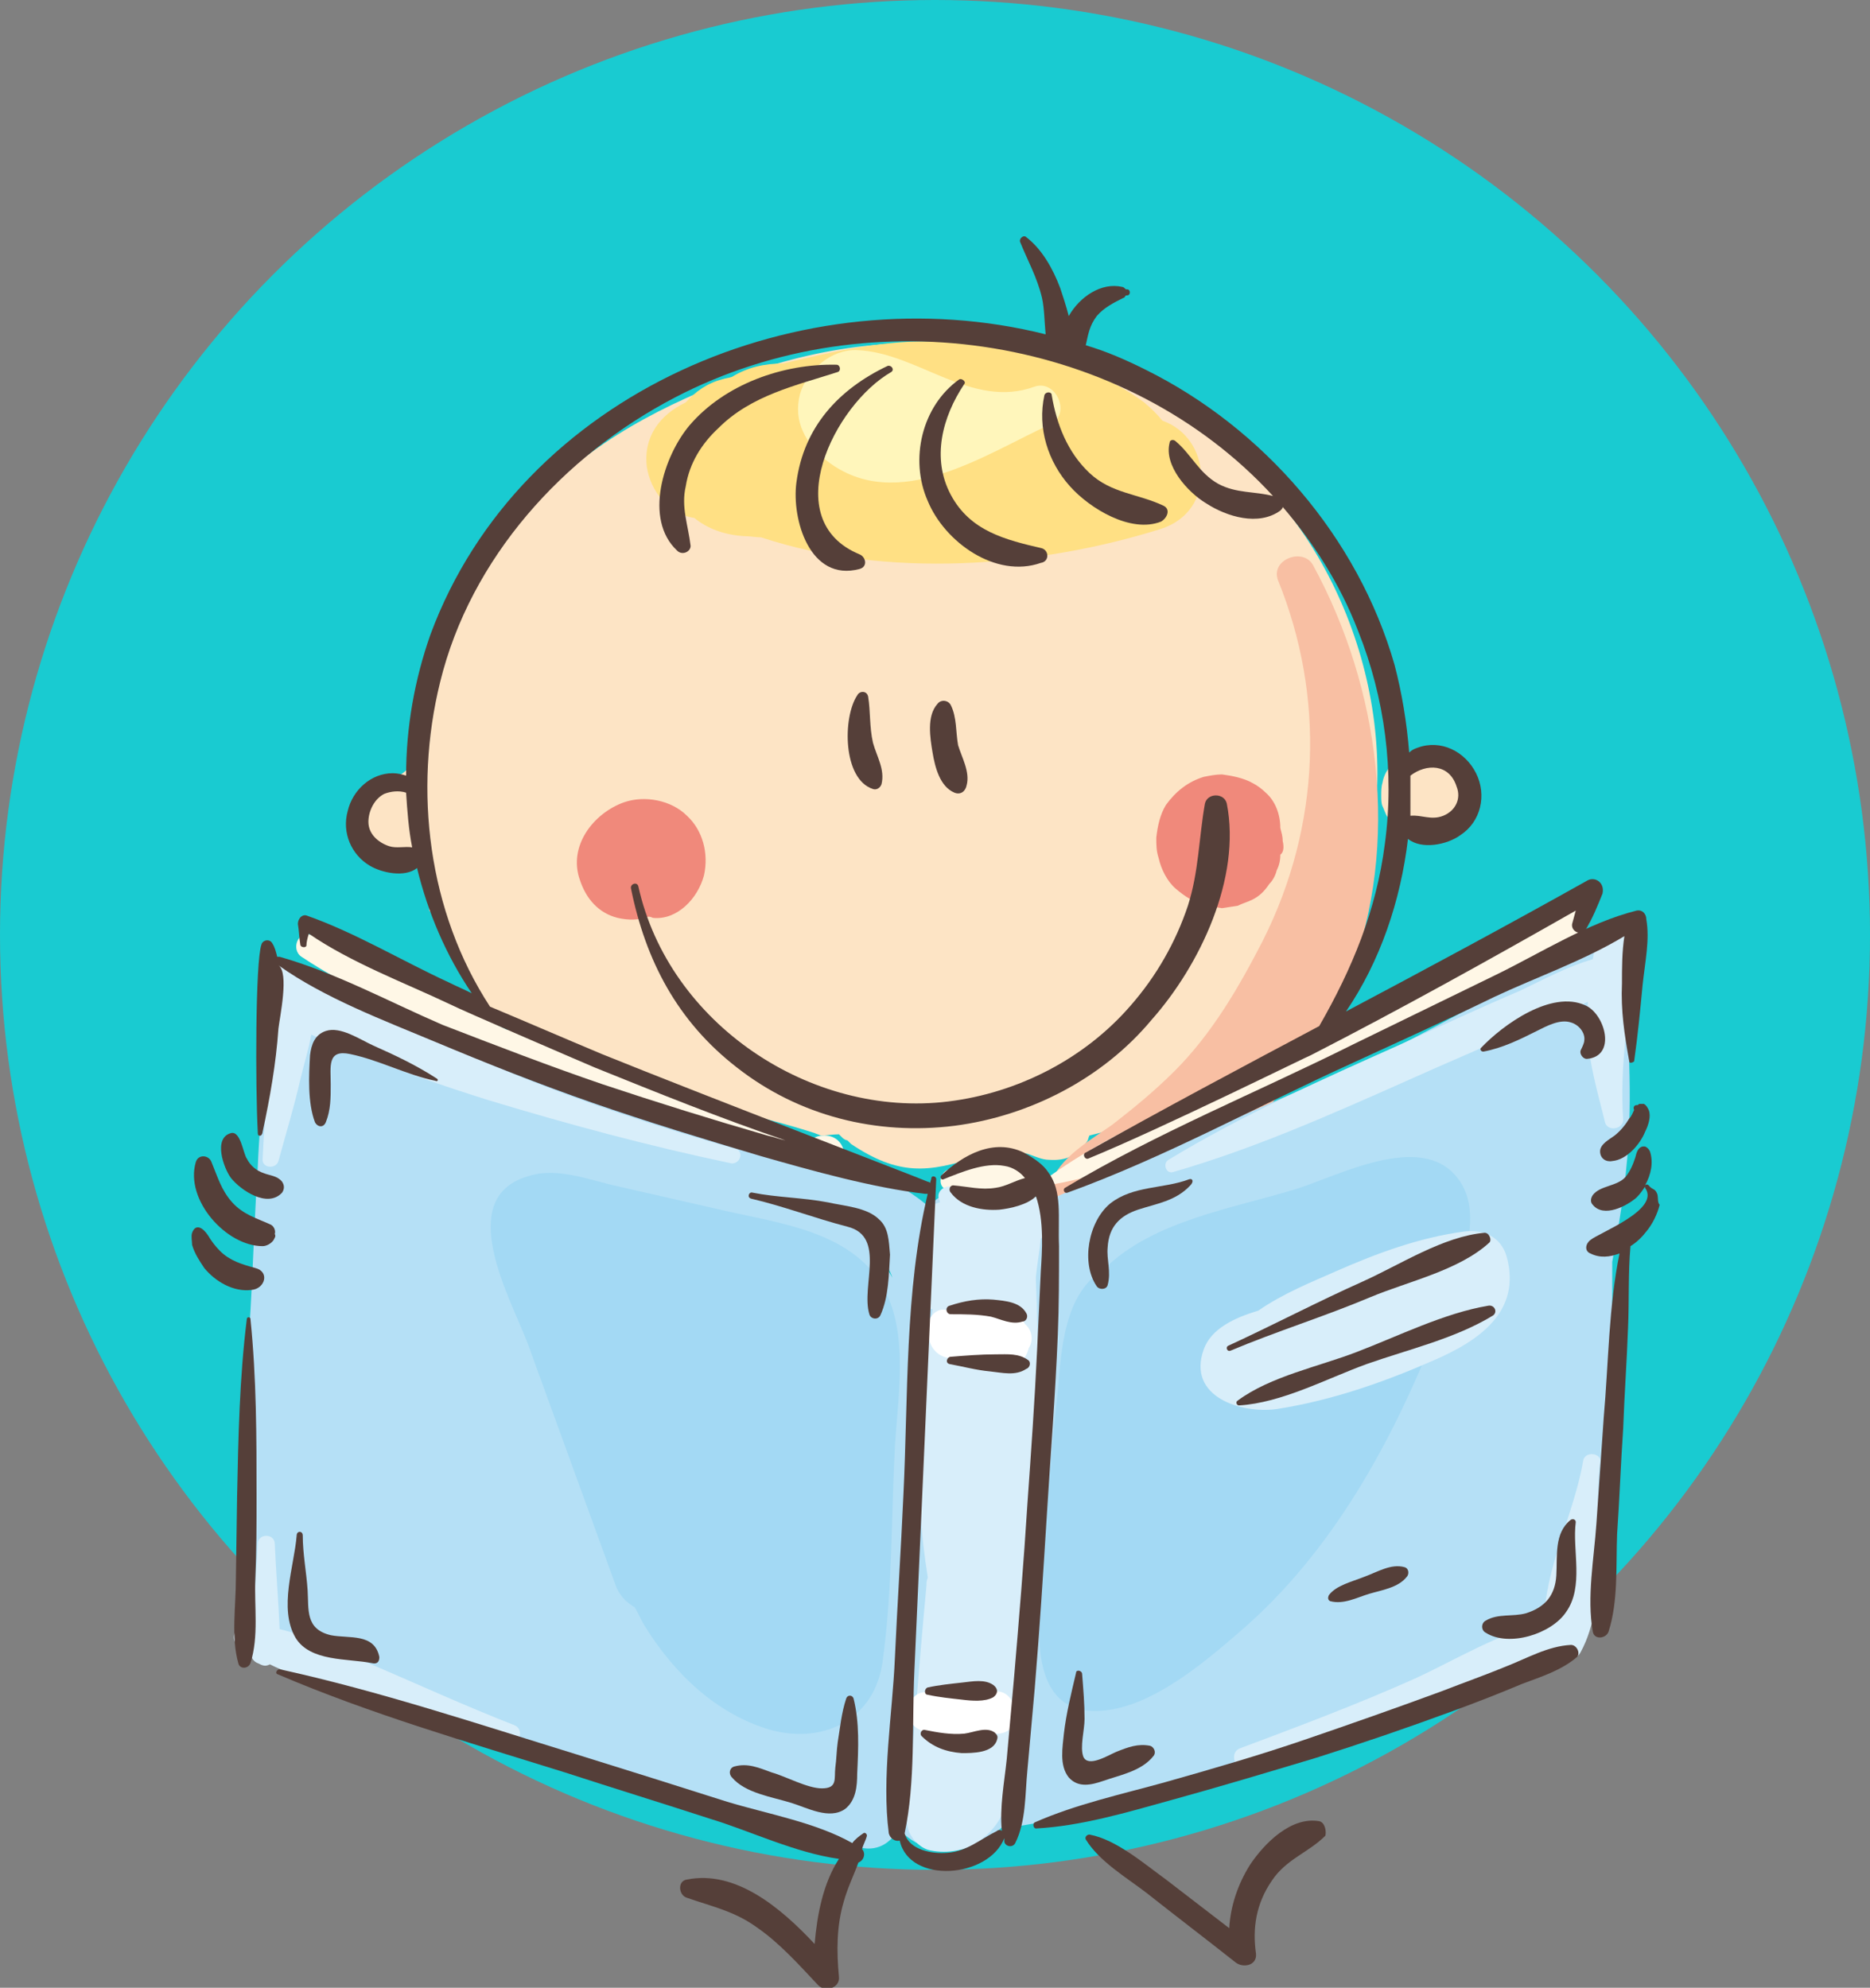 <?xml version="1.0" encoding="utf-8"?>
<!-- Generator: Adobe Illustrator 27.0.0, SVG Export Plug-In . SVG Version: 6.00 Build 0)  -->
<svg version="1.1" id="Calque_1" xmlns="http://www.w3.org/2000/svg" xmlns:xlink="http://www.w3.org/1999/xlink" x="0px" y="0px"
	 viewBox="0 0 153.8 163.5" style="enable-background:new 0 0 153.8 163.5;" xml:space="preserve">
<rect x="0" y="0" width="153.8" height="163.5" fill="#808080" stroke="none"/>
<style type="text/css">
	.st0{fill:#19CBD1;}
	.st1{fill:#FFFFFF;}
	.st2{fill:#147B90;}
	.st3{fill:#F49E40;}
	.st4{fill:#F0841A;}
	.st5{fill:#9CB2BD;}
	.st6{fill:#4894A9;}
	.st7{fill:#5EA1B9;}
	.st8{opacity:0.2;fill:#FFFFFF;}
	.st9{fill:#F8B45E;}
	.st10{fill:#FCE2C4;}
	.st11{fill:#F9D3B6;}
	.st12{fill:#F19075;}
	.st13{fill:#FABE4E;}
	.st14{fill:#564436;}
	.st15{fill:#44413F;}
	.st16{fill:#F29991;}
	.st17{fill:#D5803B;}
	.st18{fill:#B45C15;}
	.st19{fill:#FFCF00;}
	.st20{fill:#F4C499;}
	.st21{fill:#FFF1B0;}
	.st22{fill:#ED9F00;}
	.st23{opacity:0.5;fill:#FFFCFD;}
	.st24{fill:#F1A163;}
	.st25{fill:#00B1BF;}
	.st26{fill:#73C4D3;}
	.st27{fill:#E1EAF0;}
	.st28{fill:#F8B000;}
	.st29{fill:#FFDA59;}
	.st30{fill:#E1F0FC;}
	.st31{fill:#F08A68;}
	.st32{fill:#F1B48C;}
	.st33{fill:#F4875D;}
	.st34{fill:#CEDF73;}
	.st35{fill:#CE3827;}
	.st36{fill:#F58961;}
	.st37{fill:#F58960;}
	.st38{fill:#FAB678;}
	.st39{fill:#C88A67;}
	.st40{fill:#F1B48B;}
	.st41{fill:#FAB578;}
	.st42{fill:#F58F77;}
	.st43{fill:#FCEEB4;}
	.st44{fill:#F58D65;}
	.st45{fill:#FCEEB5;}
	.st46{fill:#F59068;}
	.st47{fill:#FABEA7;}
	.st48{fill:#F7C79F;}
	.st49{fill:#9BD9EA;}
	.st50{fill:#CEECFB;}
	.st51{fill:#FCED9D;}
	.st52{fill:#FCEC9F;}
	.st53{fill:#9EDAEA;}
	.st54{fill:#35BDEE;}
	.st55{fill:#F27364;}
	.st56{fill:#DCA16F;}
	.st57{fill:#FFFAF9;}
	.st58{fill:#CE3927;}
	.st59{fill:#FFF8F6;}
	.st60{fill:#FFFAF7;}
	.st61{fill:#97C93C;}
	.st62{fill:#EEF0AE;}
	.st63{fill:#EEF0AD;}
	.st64{fill:#EDEFAD;}
	.st65{fill:#FFF9EC;}
	.st66{fill:#FAE6AD;}
	.st67{fill:#FBEBB3;}
	.st68{fill:#FFF4EB;}
	.st69{fill:#F58D75;}
	.st70{fill:#F58D74;}
	.st71{fill:#EBA671;}
	.st72{fill:#F5895F;}
	.st73{fill:#FDEFE8;}
	.st74{fill:#3BBBEC;}
	.st75{fill:#FCED9F;}
	.st76{fill:#F8EC9F;}
	.st77{fill:#CEEBF7;}
	.st78{fill:#3B2B2C;}
	.st79{fill:#72B4E3;}
	.st80{fill:#EE3E71;}
	.st81{fill:#FDDBB9;}
	.st82{fill:#FFD873;}
	.st83{fill:#F37E72;}
	.st84{fill:#F8AF94;}
	.st85{fill:#F4AB40;}
	.st86{fill:#FFF0AD;}
	.st87{fill:#FFEB8D;}
	.st88{fill:#33C3E6;}
	.st89{fill:#94D8EF;}
	.st90{fill:#FFEA61;}
	.st91{fill:#EC9F71;}
	.st92{fill:#E6A076;}
	.st93{fill:#DF8055;}
	.st94{fill:#F16651;}
	.st95{fill:#72645C;}
	.st96{fill:#AA9C87;}
	.st97{fill:#EADAC8;}
	.st98{fill:#9F82BB;}
	.st99{fill:#CDC2DF;}
	.st100{fill:#6C57A4;}
	.st101{fill:#F1A789;}
	.st102{fill:#EC875E;}
	.st103{fill:#F27663;}
	.st104{fill:#965928;}
	.st105{fill:#E4A641;}
	.st106{fill:#F48455;}
	.st107{fill:#B9E4F4;}
	.st108{fill:#FFDEAC;}
	.st109{fill:#FAD0CC;}
	.st110{fill:#FBC29D;}
	.st111{fill:#FAC573;}
	.st112{fill:#F59077;}
	.st113{fill:#F7A699;}
	.st114{fill:#F27E8F;}
	.st115{fill:#F2722C;}
	.st116{fill:#DD4A26;}
	.st117{fill:#F58836;}
	.st118{fill:#F79A3F;}
	.st119{fill:#F3E912;}
	.st120{fill:#97D6DB;}
	.st121{fill:#54C3C5;}
	.st122{fill:#C6E6E1;}
	.st123{fill:#BCA582;}
	.st124{fill:#E8D08C;}
	.st125{fill:#5BC9EE;}
	.st126{fill:#2298D5;}
	.st127{fill:#FFD83C;}
	.st128{fill:#F5B531;}
	.st129{fill:#FFF6B9;}
	.st130{fill:#F48976;}
	.st131{fill:#E59D74;}
	.st132{fill:#F8B28A;}
	.st133{fill:#DB6453;}
	.st134{fill:#FCC28A;}
	.st135{fill:#9991C6;}
	.st136{fill:#B74134;}
	.st137{fill:#CEE6F0;}
	.st138{fill:#352827;}
	.st139{fill:#F58A57;}
	.st140{fill:#FFD024;}
	.st141{fill:#F16D78;}
	.st142{fill:#F68D3E;}
	.st143{fill:#FBB659;}
	.st144{fill:#F7A088;}
	.st145{fill:#EE404B;}
	.st146{fill:#FCDDCE;}
	.st147{fill:#F9CDA4;}
	.st148{fill:#D96D37;}
	.st149{fill:#F2AA7A;}
	.st150{fill:#FDD4B1;}
	.st151{fill:#FFDA7C;}
	.st152{fill:#FDE7DA;}
	.st153{fill:#FCCAA2;}
	.st154{fill:#FFE9BE;}
	.st155{fill:#FDD7B3;}
	.st156{fill:#F7FBFF;}
	.st157{fill:#F8AB93;}
	.st158{fill:#FDD6B2;}
	.st159{fill:#C5E9F7;}
	.st160{fill:#F8DD71;}
	.st161{fill:#F9FCFF;}
	.st162{fill:#CFD8E2;}
	.st163{fill:#D3DCE0;}
	.st164{fill:#C8E5F3;}
	.st165{fill:#CAE7F5;}
	.st166{fill:#F16D73;}
	.st167{fill:#F8F8F7;}
	.st168{fill:#F1707A;}
	.st169{fill:#FDCF30;}
	.st170{fill:#F3FAFD;}
	.st171{fill:#F5FBFD;}
	.st172{fill:#F4919A;}
	.st173{fill:#F58B58;}
	.st174{fill:#F2AD7C;}
	.st175{fill:#CAE5F3;}
	.st176{fill:#F4AC7C;}
	.st177{fill:#F2AF7F;}
	.st178{fill:#F2767E;}
	.st179{fill:#F58C58;}
	.st180{fill:#F58C59;}
	.st181{fill:#FFF2EC;}
	.st182{fill:#F58E58;}
	.st183{fill:#FDDCBA;}
	.st184{fill:#B09265;}
	.st185{fill:#E7B088;}
	.st186{fill:#F6C69E;}
	.st187{fill:#F9DDD6;}
	.st188{fill:#FCB813;}
	.st189{fill:#FFE5B6;}
	.st190{fill:#F0A46C;}
	.st191{fill:#AE877C;}
	.st192{fill:#2EC4F3;}
	.st193{fill:#9EDBF5;}
	.st194{fill:#F9D12B;}
	.st195{fill:#EC632E;}
	.st196{fill:#F5A5BF;}
	.st197{fill:#6BC6B7;}
	.st198{fill:#FBC192;}
	.st199{fill:#F0606E;}
	.st200{fill:#34BAA6;}
	.st201{fill:#EA8063;}
	.st202{fill:#FFE885;}
	.st203{fill:#A54E47;}
	.st204{fill:#EEC88A;}
	.st205{fill:#ECA978;}
	.st206{fill:#FDCC86;}
	.st207{fill:#ECA474;}
	.st208{fill:#F9A73D;}
	.st209{fill:#F4B486;}
	.st210{fill:#F89B1C;}
	.st211{fill:#D89464;}
	.st212{fill:#F9BBAA;}
	.st213{fill:#E14350;}
	.st214{fill:#F284AB;}
	.st215{fill:#F58C45;}
	.st216{fill:#87685D;}
	.st217{fill:#D8EFF7;}
	.st218{fill:#AADAC8;}
	.st219{fill:#B2E1EB;}
	.st220{fill:#EC642F;}
	.st221{fill:#FAB57A;}
	.st222{fill:#FFDE56;}
	.st223{fill:#F7A68A;}
	.st224{fill:#F9D130;}
	.st225{fill:#FFE3BC;}
	.st226{fill:#EA834D;}
	.st227{fill:#FAC6B8;}
	.st228{fill:#FFDE99;}
	.st229{fill:#FCC99F;}
	.st230{fill:#FFF3C2;}
	.st231{fill:#FFF7CF;}
	.st232{fill:#F4846D;}
	.st233{fill:#FFDD99;}
	.st234{fill:#EC6430;}
	.st235{fill:#FFF3C1;}
	.st236{fill:#FFDD98;}
	.st237{fill:#E7B08A;}
	.st238{fill:#FFE785;}
	.st239{fill:#EC6633;}
	.st240{fill:#C1E7F7;}
	.st241{fill:#EAA878;}
	.st242{fill:#FAB47A;}
	.st243{fill:#FBD135;}
	.st244{fill:#B08A7E;}
	.st245{fill:#EC6531;}
	.st246{fill:#EC6631;}
	.st247{fill:#E9A879;}
	.st248{fill:#EBA778;}
	.st249{fill:#FAB37A;}
	.st250{fill:#FAB47C;}
	.st251{fill:#ED6836;}
	.st252{fill:#F0A26F;}
	.st253{fill:#B08A7F;}
	.st254{fill:#B48E80;}
	.st255{fill:#FFFDF6;}
	.st256{fill:#EE6B3B;}
	.st257{fill:#F9D138;}
	.st258{fill:#FAB37C;}
	.st259{fill:#F06773;}
	.st260{fill:#ED6834;}
	.st261{fill:#BEE6F7;}
	.st262{fill:#F8DAD2;}
	.st263{fill:#E7A67A;}
	.st264{fill:#F5A7C1;}
	.st265{fill:#FDBE10;}
	.st266{fill:#FBD13F;}
	.st267{fill:#FDBF0F;}
	.st268{fill:#F7A283;}
	.st269{fill:#EE7246;}
	.st270{fill:#FBD1C5;}
	.st271{fill:#EFDBC4;}
	.st272{fill:#FAD641;}
	.st273{fill:#FDBE0F;}
	.st274{fill:#FFD244;}
	.st275{fill:#FFE9AA;}
	.st276{fill:#FFDE86;}
	.st277{fill:#FBD5CF;}
	.st278{fill:#FFE8B1;}
	.st279{fill:#FDCA86;}
	.st280{fill:#ABDAC7;}
	.st281{fill:#ACDAC7;}
	.st282{fill:#F4F9F1;}
	.st283{fill:#F8F6EA;}
	.st284{fill:#FBFBEF;}
	.st285{fill:#DEC18D;}
	.st286{fill:#FFD75A;}
	.st287{fill:#DEBF8B;}
	.st288{fill:#F9F6F3;}
	.st289{fill:#EBE5DC;}
	.st290{fill:#CDBA9F;}
	.st291{fill:#F2766B;}
	.st292{fill:#F5F6F4;}
	.st293{fill:#FDEBDF;}
	.st294{fill:#F2808D;}
	.st295{fill:#ED693B;}
	.st296{fill:#ED6937;}
	.st297{fill:#ED6838;}
	.st298{fill:#FFE884;}
	.st299{fill:#F9D128;}
	.st300{fill:#F8FBF2;}
	.st301{fill:#FFF8EF;}
	.st302{fill:#FFF8F2;}
	.st303{fill:#C9AC7E;}
	.st304{fill:#FFEEE2;}
	.st305{fill:#FFDD97;}
	.st306{fill:#E7B796;}
	.st307{fill:#FCC491;}
	.st308{fill:#F4F8E9;}
	.st309{fill:#FDF3F4;}
	.st310{fill:#FDF3F5;}
	.st311{fill:#F3827B;}
	.st312{fill:#FFF4E8;}
	.st313{fill:#FDE0C9;}
	.st314{fill:#FFE3C5;}
	.st315{fill:#FCC691;}
	.st316{fill:#FCC591;}
	.st317{fill:#FFF3EA;}
	.st318{fill:#FBCE30;}
	.st319{fill:#FFE6CE;}
	.st320{fill:#F8B19C;}
	.st321{fill:#FBD2C3;}
	.st322{fill:#E3E6E7;}
	.st323{fill:#F7F4F4;}
	.st324{fill:#F6E6CB;}
	.st325{fill:#FADCC4;}
	.st326{fill:#4FC8F4;}
	.st327{fill:#FFE784;}
	.st328{fill:#F3E6DA;}
	.st329{fill:#F8E7CE;}
	.st330{fill:#F5DFC1;}
	.st331{fill:#F3ECDF;}
	.st332{fill:#F9D032;}
	.st333{fill:#FDF2EF;}
	.st334{fill:#FBD4C6;}
	.st335{fill:#FDECE6;}
	.st336{fill:#B9E4F7;}
	.st337{fill:#FFFACE;}
	.st338{fill:#F07842;}
	.st339{fill:#FDE4C5;}
	.st340{fill:#F8BFA3;}
	.st341{fill:#F0897B;}
	.st342{fill:#FFF7E6;}
	.st343{fill:#B5E0F6;}
	.st344{fill:#D8EEFA;}
	.st345{fill:#A3D9F4;}
	.st346{fill:#FFE084;}
	.st347{fill:#FFF6BB;}
	.st348{fill:#553F39;}
</style>
<circle class="st0" cx="76.9" cy="76.9" r="76.9"/>
<path class="st138" d="M94.8,61.9c-0.4,0.2-0.9,0.6-1.2,0.9c-0.2,0.2-0.4,0.4-0.5,0.6c-0.1,0.2-0.3,0.4-0.3,0.6c0,0.1,0,0.2,0.1,0.2
	c0.5,0.2,1-0.4,1.4-0.7c0.2-0.2,0.5-0.3,0.7-0.6c0.2-0.2,0.3-0.4,0.4-0.7C95.4,62,95,61.8,94.8,61.9z"/>
<path class="st138" d="M95.5,64.5c0-0.1,0-0.2-0.1-0.3c-0.4-0.3-1,0.1-1.4,0.3c-0.3,0.2-0.6,0.4-0.9,0.7c-0.2,0.2-0.1,0.4,0.1,0.5
	c0.4,0.1,0.8-0.1,1.1-0.3C94.9,65.2,95.3,65,95.5,64.5z"/>
<g>
	<path class="st339" d="M101.4,37.4C90.3,28,74.9,25.8,61.2,30.8c-6.5,2.4-12.6,5.5-17.4,10.7c-5,5.4-8.9,13-9.1,20.6
		c-0.2-0.1-0.4-0.1-0.6-0.2C34,63.1,33,64,31.7,64.1c-0.5,0-0.9,0.1-1.3,0.2c0,0,0,0.1-0.1,0.1c-0.7,1.1-1.1,2.3-1.6,3.5
		c0.5,1.3,1.6,2.4,3.1,2.7c0.3,0.1,0.7,0.1,1,0c0.6,0.1,1.3,0.1,1.9-0.2c0,1.1,0.1,2.1,0.3,3.1c0.1,0.2,0.1,0.3,0.2,0.5
		c0,0.2,0.1,0.4,0.1,0.6c0,0.1,0,0.2,0,0.3c0.1,0.1,0.3,0.3,0.4,0.4c1.5,2.1,3.1,4.8,3.6,7.5c1.3,0.6,2.2,1.4,3,2.4
		c1,0.6,2.3,1,3.1,1.4c1.8,0.8,3.7,1.4,5.6,2.1c5.3,1.9,10.7,2.8,16,4.5c0.2,0.1,0.3,0.1,0.5,0.2c0.5,0,1-0.1,1.5-0.1
		c0.1,0.1,0.2,0.2,0.3,0.3c0.1,0.1,0.3,0.2,0.4,0.2c0.1,0.1,0.2,0.2,0.3,0.3c3.9,2.6,6.3,2.4,10.5,1c1.4-0.5,2.5-0.5,4-0.2
		c0.6,0.2,1.2,0.5,1.8,0.5c1.4,0.1,2.4-0.4,3.1-1.5c0.1-0.1,0.1-0.3,0.2-0.5c10.3-2.4,19.3-10.4,22.4-20.9
		C115.7,60.3,111.2,45.7,101.4,37.4z"/>
	<path class="st339" d="M120.5,64.5c-0.3-0.9-0.9-1.8-1.7-2.3c-1.4-0.7-3-0.5-4.2,0.6c-0.5,0.4-0.8,1-0.9,1.6
		c-0.1,0.3-0.1,0.7-0.1,1c0,0.3,0,0.7,0.1,0.9c0.1,0.2,0.2,0.5,0.3,0.7c0.2,0.4,0.5,0.6,0.8,0.9c0.3,0.2,0.6,0.4,0.9,0.5
		c0.5,0.3,1.1,0.5,1.7,0.5c0.8,0,1.6-0.3,2.2-0.9C120.5,67,120.9,65.7,120.5,64.5z"/>
	<path class="st340" d="M108,46.5c-0.8-1.5-3.5-0.5-2.9,1.2c3.9,9.6,3.5,20.2-1.2,29.6c-2,3.9-4.2,7.7-7.3,10.8
		c-1.6,1.6-3.3,3-5.1,4.4c-1.7,1.2-4,2.5-4.9,4.4c-0.7,1.4-0.2,3.6,1.6,3.9c4.9,0.9,10.2-3.9,13.5-7c4-3.8,7.3-8.4,9.3-13.5
		C115.2,69.4,113.5,56.6,108,46.5z"/>
	<path class="st341" d="M56.5,67.1c-1.3-1.3-3.5-1.7-5.2-1.1c-2.5,0.9-4.6,3.6-3.6,6.4c0.5,1.5,1.5,2.7,3.1,3.1
		c0.9,0.2,1.7,0.2,2.5-0.1c0.1,0,0.2,0,0.4,0.1c2,0.2,3.7-1.6,4.2-3.5C58.3,70.2,57.8,68.3,56.5,67.1z"/>
	<path class="st341" d="M105.5,69.2c0-0.4-0.1-0.7-0.2-1.1c0-1.1-0.4-2.2-1.2-2.9c-0.3-0.3-0.7-0.6-1.1-0.8
		c-0.7-0.4-1.7-0.6-2.5-0.7c-0.5,0-1,0.1-1.5,0.2c-1.3,0.4-2.3,1.2-3.1,2.3c-0.5,0.8-0.7,1.8-0.8,2.7c0,0.6,0,1.1,0.2,1.7
		c0.2,0.9,0.7,1.9,1.4,2.5c0.7,0.6,1.6,1.2,2.5,1.4l1.3,0.2l1.3-0.2c0.4-0.2,0.8-0.3,1.2-0.5c0.6-0.3,1-0.7,1.4-1.3
		c0.3-0.3,0.5-0.7,0.6-1.1c0.2-0.4,0.3-0.8,0.3-1.3C105.6,70.1,105.6,69.6,105.5,69.2z"/>
	<path class="st342" d="M129.3,74.5c-3.5,1.5-6.8,3.7-10.1,5.5c-3.6,2-7.2,3.9-10.9,5.7c-7.2,3.6-15.3,6.3-21.9,11
		c-0.4,0.3-0.1,0.8,0.3,0.7c7.8-1.4,15.4-5.8,22.4-9.3c3.7-1.8,7.3-3.7,10.9-5.7c3.5-1.9,7.3-3.6,10.4-6.1
		C131.3,75.7,130.4,74,129.3,74.5z"/>
	<path class="st342" d="M67.8,93.4c-0.6,0-1,0.2-1.3,0.6c-4.1-2.2-8.7-3.4-13.2-4.6c-0.1-0.4-0.3-0.8-0.8-1
		c-3.4-1.4-6.9-2.5-10.3-3.7c-0.2-0.1-0.3-0.1-0.5,0c-5.4-2.6-10.5-5.8-16.1-7.8c-1.1-0.4-1.7,1.2-0.8,1.8c4.2,2.8,9.1,4.8,13.7,7.1
		c4.3,2.1,8.6,4.2,13.4,5c0.5,0.1,0.9-0.1,1.1-0.3c4.2,2.1,8.4,4.3,12.9,5.4c0.2,0,0.3,0,0.4,0c0.2,0.5,0.7,0.9,1.5,0.9
		C70,96.8,70,93.4,67.8,93.4z"/>
	<path class="st342" d="M84,95.6c-0.1-0.1-0.3-0.2-0.5-0.2c-0.2-0.1-0.3-0.1-0.6-0.1c0,0-0.1,0-0.1,0c-0.8-0.1-1.8,0.1-2.5,0.1
		c-0.5,0-0.9,0.3-1.1,0.7c-0.3,0-0.6,0.1-0.9,0.1c-0.1,0-0.1,0-0.2,0c0,0,0,0-0.1,0c0,0,0,0,0,0c-0.7,0.2-1,1.5,0,1.7
		c1.5,0.3,3.1,0.3,4.6,0.3c0.4,0,0.8-0.2,0.9-0.5c0.1-0.1,0.3-0.1,0.4-0.2C84.7,97.1,84.7,96.1,84,95.6z"/>
	<path class="st343" d="M133.1,79.6c0.2-0.2,0.3-0.4,0.5-0.5c0,0,0,0,0,0c0.7-0.7,0.2-2.3-1.1-1.9c-2,0.7-4.4,1.5-6.1,3
		c-0.4,0.1-0.8,0.2-1.1,0.4c-1.9,0.8-3.7,2-5.5,2.9c-2.2,1.2-4.5,2.4-6.7,3.5c-9.2,4-18.5,8-27.7,12.1c-0.1,0-0.1,0.1-0.2,0.1
		c-2.7-1.4-7.2-2.2-8.8,0.1c-0.5-0.5-1.1-0.9-1.7-1.3c-3-1.8-6.5-2.3-9.9-3c-4.2-1-8.4-2.1-12.5-3.4c-8-2.5-15.7-5.5-23.3-8.9
		c-0.4-0.5-0.9-0.9-1.7-1c-0.5,0-1-0.1-1.5-0.3c-0.2-1.6-2.4-2.1-3-0.4c-0.4,1.3-0.5,2.5-0.3,3.7c-0.2,1.4-0.5,2.7-0.7,4
		c-0.3,2.4-0.5,4.8-0.6,7.3c-0.3,4.5-0.4,9-0.7,13.4c-0.3,4.7-0.5,9.3-0.6,14c-0.1,3.7-1,8.3,1.2,11.6c1.8,2.8,5.3,3.4,8.3,4.3
		c4.7,1.4,9.4,2.9,14,4.4c9,2.8,18,5.5,27.1,8.2c1.6,0.5,2.8-0.3,3.4-1.5c1.3,1.5,3.3,2.1,5.3,1.7c1.2-0.3,2.3-0.9,3.2-1.8
		c0.3,0,0.5,0,0.8,0c7.8-1.2,15.5-4,23-6.3c7.6-2.4,15-5.2,22.4-8.1c2-0.8,2.6-2.8,2.2-4.5c1.4-7.6,2-15.3,1.8-23c0-1.5,0-3.1,0-4.6
		c0.7-3.8,1.3-7.6,1.4-11.4c0.1-2.6,0-5.2-0.1-7.7C133.6,82.9,133.8,81.1,133.1,79.6z M72.5,103.5c0.4,0.5,0.7,1,0.9,1.6
		C73.1,104.6,72.8,104,72.5,103.5z"/>
	<path class="st344" d="M84.2,98c-1-0.2-1.8,0.1-2.8,0.3c-1.3,0.2-2.1-0.5-3.2-0.7c-0.6-0.1-1.3,0.5-0.9,1.2c0,0,0,0,0,0.1
		c-0.9,0.2-1.6,1.1-1.3,2.2c0.4,1.8,1.1,3.6,0.1,5.4c-0.4,0.6,0.1,1.1,0.6,1.2c-1.2,7.3-1.6,14.6-0.4,22c0,0,0,0,0,0.1
		c-0.1,0.2-0.1,0.4-0.1,0.6c-0.6,6.4-1.1,12.9-1.6,19.3c-0.1,1.1,0.9,2.3,1.9,2.5c3,0.6,5.5-1.2,6.4-4.1c0.5-1.7,0.6-3.7,0.8-5.5
		c0.3-2.4,0.7-4.8,0.7-7.3c0-0.4-0.1-0.8-0.3-1.1c1.2-9.5,1.5-19.2,1.1-28.8c0-0.1,0-0.2,0-0.4c0.1-1,0.3-2.1,0.4-3.1
		c0.1-0.1,0.2-0.2,0.3-0.3C86.9,100.1,85.9,98.4,84.2,98z"/>
	<path class="st344" d="M131.2,77.7c-0.1,0.4-0.1,0.8-0.2,1.2c-2.1,0.6-4.1,1.7-6,2.6c-3.3,1.4-6.5,2.9-9.8,4.4
		c-6.5,2.9-13,5.8-19.1,9.5c-0.5,0.3-0.2,1.2,0.4,1c6.6-1.9,12.9-4.7,19.2-7.5c3.1-1.4,6.2-2.7,9.3-4.1c1.7-0.8,3.8-1.5,5.6-2.4
		c-0.1,0.9-0.1,1.8,0,2.7c0.1,2.5,0.8,4.7,1.4,7.2c0.2,0.8,1.5,0.6,1.5-0.2c-0.3-4.3,0.4-9.2,1.3-13.5
		C135.2,76.3,131.6,75.4,131.2,77.7z"/>
	<path class="st344" d="M130.2,120.2c-0.7,4.2-3.2,8.9-3.2,13.3c-3.7,0.8-7.4,3.1-10.7,4.6c-4.7,2.1-9.5,3.9-14.3,5.7
		c-0.9,0.3-0.5,1.8,0.4,1.5c4.6-1.6,9.1-3.2,13.8-4.6c2.1-0.6,4.3-1.2,6.4-1.9c2.1-0.6,4.4-1,6.2-2.2c0.5,0,1-0.3,1.2-0.7
		c2.4-4.4,1-10.8,1.6-15.6C131.8,119.5,130.3,119.3,130.2,120.2z"/>
	<path class="st344" d="M60.5,94.5c-6.4-1.8-12.5-3.8-18.6-6.3c-3.1-1.3-6.3-2.6-9.4-4c-1.9-0.8-3.8-1.9-5.9-2.7
		c-0.3-0.7-0.8-1.3-1.7-1.5c-0.4-0.6-1.1-1.1-2-1.1c-0.2,0-0.4,0-0.6,0.1c0,0.1,0,0.1,0,0.2c0,1.5-0.1,3.1-0.3,4.6
		c0.1,0,0.2,0.1,0.3,0.1c0.1,0.1,0.1,0.2,0.2,0.3c-0.3,1.3-0.3,2.8-0.4,4.2c-0.2,2.3-0.4,4.6-0.5,6.9c-0.1,0.8,1.1,0.9,1.3,0.2
		c0.6-2.2,1.3-4.5,1.8-6.7c0.3-1.3,0.7-2.5,0.9-3.7c1.7,0.8,3.5,1.4,5.1,2.1c3.1,1.2,6.3,2.3,9.5,3.3c6.6,2,13.3,3.8,20,5.2
		C60.9,95.7,61.2,94.7,60.5,94.5z"/>
	<path class="st344" d="M42.3,141.9c-4.1-1.6-8-3.4-12-5.1c-2.2-0.9-4.8-2.2-7.3-2.8c-0.1-2.3-0.3-4.7-0.4-7c0-0.9-1.4-0.9-1.4,0
		c-0.1,2.2-0.3,4.5-0.5,6.7c-0.2,0-0.4,0-0.5,0c-0.8,0-1.3,1-0.7,1.6c0.3,0.3,0.7,0.6,1.1,0.8c0.1,0.3,0.3,0.6,0.6,0.7
		c0.4,0.2,0.6,0.3,1,0.1c2.4,1.2,5.3,1.9,7.6,2.6c4.1,1.2,8.1,2.4,12.2,3.8C42.8,143.5,43.1,142.2,42.3,141.9z"/>
	<path class="st345" d="M72,104.9c-3-3.9-8.7-4.4-13.2-5.5c-2.6-0.6-5.3-1.2-7.9-1.8c-2.3-0.5-5-1.6-7.3-0.9
		c-6.4,1.7-1.6,10.1-0.2,13.8c2.4,6.6,4.8,13.2,7.2,19.8c0.3,0.9,0.9,1.5,1.6,1.9c0.3,0.5,0.5,1,0.8,1.5c2.4,3.9,5.9,7.3,10.4,8.6
		c4.5,1.2,8.6-1,9.2-5.7c0.8-5.8,0.7-11.8,1-17.6C73.9,114.3,74.9,108.7,72,104.9z"/>
	<path class="st345" d="M119.8,96.8c-3-3.7-9.7-0.1-13.2,1c-5.2,1.6-11.8,2.6-15.8,6.6c-3.3,2-3.5,6.6-3.8,10
		c-0.6,5.5-1,11.1-1.4,16.7c0,0,0,0.1,0,0.1c-0.2,0.6-0.2,1.1-0.1,1.6c-0.2,3.8,0.3,8.4,5.3,7.9c4.1-0.4,8.3-4,11.3-6.6
		c7.5-6.5,12.4-15.5,16-24.6C119.4,106,122.6,100.2,119.8,96.8z"/>
	<path class="st344" d="M123.9,103.3c-0.5-1.6-1.9-2.2-3.5-2c-3.7,0.5-7.2,1.8-10.6,3.3c-1.8,0.8-4.3,1.8-6.3,3.2
		c-2,0.6-3.9,1.5-4.5,3.2c-1.4,3.9,3.1,5.3,6,4.9c4.5-0.7,8.8-2.2,12.9-4C121.6,110.3,125.2,107.9,123.9,103.3z"/>
	<path class="st1" d="M84.4,109c0,0-0.1-0.1-0.1-0.1c-0.3-0.6-1-1-1.8-1c-0.4,0-0.7,0.1-0.9,0.2c-0.3,0-0.6,0-0.9,0
		c-0.8-0.4-1.7-0.5-2.5-0.2c-1.2-0.7-2.3,0.8-1.8,2c0,0.9,0.8,1.8,1.8,1.8c0.9,0,1.8,0.1,2.7,0.1c0.4,0.4,0.9,0.7,1.6,0.7
		c1.2,0,1.9-0.7,2.1-1.6C85,110.3,84.9,109.5,84.4,109z"/>
	<path class="st1" d="M81.5,139.2c-0.8,0.1-1.7,0.1-2.5,0.2c-0.3,0-0.6,0.1-0.8,0.2c-0.1,0-0.1,0-0.2-0.1c-0.6-0.1-1.2-0.2-1.7-0.3
		c-1.7-0.2-2.1,2.3-0.8,3c1.6,0.9,3.3,1.2,5.1,0.9c0.4-0.1,0.7-0.2,0.9-0.5c0.1,0,0.3,0,0.4,0C84.5,142.7,83.7,138.5,81.5,139.2z"/>
	<path class="st346" d="M95.6,34.6c-0.4-0.5-0.9-1-1.5-1.5c-4.6-3.4-11.2-4.8-16.8-5c-4.4-0.2-8.7,0.8-12.9,1.8
		c-1.5,0-2.9,0.3-4.2,1.1c-0.3,0.1-0.5,0.1-0.8,0.2c-1.2,0.3-2.2,1-3,1.9c-2.1,1-3.5,2.8-3.2,5.3c0.3,2,1.8,3.9,3.9,4.2
		c1.1,0.9,2.5,1.4,4.1,1.5c0.5,0,1,0.1,1.4,0.1c10.3,3.4,22.7,2.5,32.9-0.7C100.1,42,99.6,36,95.6,34.6z"/>
	<path class="st347" d="M85.1,31.8c-5.2,1.9-9.6-2.8-14.6-3c-2.1-0.1-4.1,1.6-4.7,3.6c-0.6,2.3,0.5,4.1,2.2,5.5
		c5.8,4.5,13.1-0.6,18.4-3C88.1,34.1,86.9,31.2,85.1,31.8z"/>
	<g>
		<path class="st348" d="M135.4,75.6c0-0.4-0.3-0.8-0.8-0.7c-4,1-7.9,3.5-11.6,5.3c-3.9,1.9-7.8,3.8-11.7,5.7
			c-7.8,3.9-16.2,7.3-23.7,11.8c-0.2,0.1-0.1,0.5,0.2,0.4c8-2.9,15.6-7.1,23.3-10.6c3.9-1.8,7.9-3.6,11.8-5.5c3.4-1.6,7.4-3,10.7-5
			c-0.2,1.3-0.2,2.6-0.2,3.9c-0.1,2.2,0.2,4.2,0.6,6.4c0,0.2,0.3,0.1,0.4,0c0.3-2.1,0.5-4.2,0.7-6.3
			C135.3,79.1,135.7,77.3,135.4,75.6z"/>
		<path class="st348" d="M136.3,98.2c-0.2-0.5-0.4-0.3-0.7-0.7c-0.1-0.1-0.2-0.1-0.3,0c0.5-0.9,0.7-1.9,0.4-2.8
			c-0.1-0.2-0.2-0.3-0.4-0.4c-0.1,0-0.2,0-0.2,0c-0.4,0.1-0.5,0.5-0.6,0.9c-0.2,0.6-0.4,1.1-0.8,1.6c-0.7,0.8-2.1,0.7-2.7,1.5
			c-0.2,0.3-0.2,0.6,0,0.8c0.9,1.1,2.8,0.1,3.6-0.6c0.3-0.3,0.5-0.6,0.7-0.9c0,0,0,0.1,0,0.1c1.3,1.8-3.8,3.7-4.5,4.3
			c-0.4,0.3-0.5,0.9,0,1.1c0.8,0.4,1.6,0.3,2.4,0c-0.9,4.4-0.9,9-1.3,13.5c-0.2,2.9-0.4,5.8-0.6,8.7c-0.2,2.9-0.8,6.1-0.3,8.9
			c0.1,0.7,1.1,0.6,1.3,0c0.8-2.5,0.6-5.4,0.7-8c0.2-2.9,0.3-5.8,0.5-8.7c0.1-2.8,0.3-5.5,0.4-8.3c0.1-2.2,0-4.5,0.2-6.7
			c0.5-0.3,1-0.8,1.3-1.2c0.5-0.6,0.9-1.4,1.1-2.2C136.3,98.9,136.4,98.5,136.3,98.2z"/>
		<path class="st348" d="M129.2,135.3c-1.9,0.1-3.6,1.1-5.4,1.8c-1.7,0.7-3.4,1.3-5.2,2c-3.8,1.4-7.5,2.7-11.3,4
			c-3.8,1.3-7.6,2.4-11.5,3.5c-3.6,1-7.3,1.8-10.7,3.3c-0.2,0.1-0.1,0.5,0.1,0.5c3.7-0.2,7.4-1.3,11-2.3c4-1.1,8-2.3,12-3.5
			c3.8-1.2,7.6-2.5,11.4-3.9c1.9-0.7,3.7-1.4,5.6-2.2c1.6-0.6,3.2-1.1,4.5-2.2C130,136,129.7,135.3,129.2,135.3z"/>
		<path class="st348" d="M108.5,149.8c-2.3-0.4-4.5,1.8-5.7,3.6c-1,1.6-1.6,3.4-1.7,5.2c-1.7-1.3-3.5-2.7-5.2-4
			c-1.8-1.3-4.1-3.3-6.3-3.7c-0.2,0-0.4,0.2-0.3,0.4c1.1,1.8,3.3,3.1,5,4.4c2.4,1.9,4.9,3.8,7.3,5.7c0.6,0.5,1.8,0.3,1.7-0.7
			c-0.3-2.1,0-4.1,1.3-6c1.2-1.8,3-2.3,4.4-3.7C109.1,150.7,109,149.9,108.5,149.8z"/>
		<path class="st348" d="M70.9,152.1c0.1-0.4,0.3-0.7,0.4-1.1c0-0.2-0.2-0.3-0.3-0.2c-0.3,0.2-0.7,0.5-0.9,0.8
			c-3-1.7-7-2.4-10.3-3.4c-4.1-1.3-8.2-2.6-12.4-3.9c-8.1-2.5-16.2-5.2-24.4-7c-0.2,0-0.4,0.3-0.2,0.4c7.7,3.3,15.7,5.6,23.7,8.1
			c4,1.3,7.9,2.5,11.9,3.8c3.3,1,7,2.8,10.6,3.3c-1.3,2-1.8,4.6-2,7c-2.8-3-6.5-6.1-10.5-5.3c-0.8,0.1-0.7,1.3,0,1.5
			c2,0.7,3.9,1.1,5.7,2.4c1.9,1.3,3.5,3.1,5.1,4.8c0.6,0.6,1.8,0.2,1.7-0.7c-0.2-2.1-0.2-4.2,0.4-6.2c0.3-1.1,0.8-2.1,1.2-3.2
			C71.1,153,71.2,152.4,70.9,152.1z"/>
		<path class="st348" d="M130.4,82.7c-2.8-1.3-6.8,1.6-8.6,3.5c-0.1,0.1,0,0.3,0.2,0.3c1.6-0.3,3-1,4.4-1.7c0.8-0.4,1.9-1,2.8-0.7
			c0.7,0.2,1.2,0.9,1.1,1.5c0,0.2-0.2,0.6-0.3,0.8c-0.1,0.3,0.2,0.7,0.5,0.7C133,86.9,132,83.4,130.4,82.7z"/>
		<path class="st348" d="M22.2,100.7c-1.1-0.5-2.2-0.8-3.1-1.8c-0.9-1-1.2-2.1-1.7-3.3c-0.2-0.6-1.1-0.7-1.3,0
			c-0.9,3.1,2.5,6.9,5.5,6.9c0.3,0,0.7-0.2,0.9-0.5c0.1-0.2,0.2-0.3,0.1-0.5C22.7,101.2,22.5,100.8,22.2,100.7z"/>
		<path class="st348" d="M21,104.3c-1.1-0.3-2.1-0.6-2.9-1.4c-0.4-0.4-0.7-0.8-1-1.3c-0.4-0.6-1-1-1.3-0.2c-0.1,0.3,0,0.7,0,1
			c0.2,0.7,0.6,1.3,1,1.9c0.9,1.1,2.4,2,3.9,1.8C21.8,106,22.2,104.6,21,104.3z"/>
		<path class="st348" d="M122.1,101.4c-3.4,0.3-6.9,2.6-10,4c-3.8,1.7-7.4,3.6-11.1,5.3c-0.2,0.1-0.1,0.5,0.2,0.4
			c3.8-1.6,7.7-2.8,11.5-4.4c3.1-1.3,7.3-2.2,9.8-4.5C122.7,102,122.5,101.4,122.1,101.4z"/>
		<path class="st348" d="M130.6,72.4c-6.6,3.7-13.3,7.3-19.9,10.8c2.8-4.1,4.5-9.1,5.1-14.2c1.1,0.9,3.2,0.5,4.3-0.3
			c1.7-1.1,2.2-3.3,1.3-5.1c-0.9-1.8-2.9-2.8-4.8-2.1c-0.3,0.1-0.5,0.2-0.7,0.4c-0.2-2.5-0.6-4.9-1.2-7.2
			c-3-10.5-10.8-19.5-20.5-24.3c-1.6-0.8-3.2-1.5-4.9-2c0.2-0.9,0.3-1.6,0.9-2.4c0.6-0.7,1.4-1.1,2.2-1.5c0.1,0,0.1-0.1,0.2-0.2
			c0,0,0,0,0.1,0c0.3,0,0.3-0.5,0-0.5l-0.1,0c-0.1-0.1-0.2-0.2-0.3-0.2c-1.7-0.4-3.5,0.8-4.4,2.4c-0.2-0.8-0.5-1.7-0.7-2.3
			c-0.6-1.6-1.5-3.2-2.8-4.2c-0.2-0.2-0.6,0.1-0.5,0.4c0.6,1.5,1.4,2.9,1.8,4.6c0.2,0.9,0.2,2,0.3,3c-19.9-5-43.2,4.7-50.6,24.7
			c-1.3,3.7-2,7.6-2,11.6c-0.3-0.1-0.7-0.2-1.1-0.2c-1.8,0-3.3,1.4-3.7,3.1c-0.5,1.8,0.3,3.6,1.8,4.5c1,0.6,2.9,1,3.9,0.2
			c0.9,3.7,2.4,7.2,4.5,10.3c-0.6-0.3-1.3-0.6-1.9-0.9c-3.9-1.8-7.7-4.1-11.7-5.5c-0.4-0.1-0.7,0.3-0.7,0.7c0.1,0.6,0.1,1.1,0.2,1.7
			c0,0.2,0.4,0.3,0.5,0.1c0-0.3,0.1-0.7,0.2-1c3.5,2.4,7.8,4,11.6,5.8c1.2,0.6,9.8,4.3,11.9,5.2c5.2,2.1,10.4,4.2,15.7,6
			c-0.5-0.1-1-0.3-1.5-0.4c-4.5-1.3-9-2.7-13.5-4.2c-4.4-1.5-8.8-3.2-13.2-4.9C32,82.4,27.6,80,23,78.7c-0.1,0-0.1,0-0.2,0
			c-0.1-0.4-0.2-0.8-0.4-1.1c-0.2-0.4-0.8-0.3-0.9,0.1c-0.5,1.4-0.5,11.7-0.3,15.4c0,0.1,0,0.3,0.1,0.3c0.2,0.1,0.3-0.2,0.3-0.3
			c0.6-2.8,1.1-5.6,1.3-8.5c0.1-0.9,0.9-4.6,0-5.2c3.8,2.7,8.6,4.5,12.9,6.3c4.3,1.8,8.6,3.5,12.9,5c4.6,1.6,9.2,3,13.9,4.4
			c4.2,1.2,9.2,2.6,13.5,3.1c0.1,0,0.2,0,0.2,0c-1.9,8-1.6,16.7-2,24.8c-0.2,4.5-0.5,9-0.7,13.4c-0.2,4.6-1.1,9.8-0.5,14.4
			c0.1,0.4,0.5,0.7,0.9,0.6c0.8,3.6,7.3,3.1,8.6-0.2c0,0.1,0,0.2,0,0.3c0.1,0.4,0.7,0.5,0.9,0.1c0.9-1.8,0.8-4,1-6
			c0.2-2.2,0.4-4.4,0.6-6.7c0.4-4.8,0.7-9.5,1-14.3c0.3-4.9,0.7-9.9,0.9-14.8c0.1-2.4,0.1-4.9,0.1-7.3c-0.1-2.4,0.3-4.5-0.9-6.1
			c-0.4-0.6-1.1-1.1-2-1.6c-2.5-1.2-5,0.2-6.8,1.9c-0.1,0.1,0,0.4,0.2,0.3c1.5-0.6,3.4-1.4,5-1.1c0.7,0.1,1.3,0.5,1.7,1
			c-0.8,0.2-1.6,0.7-2.4,0.8c-1.2,0.2-2.3-0.1-3.5-0.2c-0.3,0-0.4,0.4-0.2,0.6c0.9,1.2,2.6,1.5,4,1.4c0.9-0.1,2.3-0.4,3-1.1
			c0.7,2,0.5,4.6,0.4,6.2c-0.1,2.1-0.2,4.2-0.3,6.4c-0.2,4.2-0.5,8.5-0.8,12.7c-0.3,4.8-0.7,9.6-1.1,14.3c-0.2,2.2-0.4,4.5-0.6,6.7
			c-0.2,1.9-0.6,4-0.4,5.9c-0.1-0.1-0.3-0.1-0.4,0c-1.4,0.7-2.5,1.7-4.1,1.8c-1.2,0.1-3.1-0.2-3.5-1.6c0.9-4.2,0.6-9,0.8-13.3
			c0.2-4.5,0.4-9,0.6-13.4c0.4-9,0.8-18.1,1.2-27.1c0-0.3-0.4-0.3-0.4-0.1c0,0.1-0.1,0.3-0.1,0.4c0,0-0.1-0.1-0.2-0.1
			c-0.4-0.2-18.4-7.1-26.8-10.5c-3.1-1.3-6.1-2.6-9.2-3.9C35.2,75,34,65,36.2,56.1c2.5-10.2,10.1-18.6,19.3-23.4
			c16.3-8.5,37.2-5,49.2,8.1c-1.5-0.4-3-0.2-4.5-1c-1.6-0.9-2.2-2.4-3.5-3.5c-0.2-0.2-0.5-0.1-0.5,0.1c-0.5,1.9,1.5,4.1,3,5
			c1.7,1.1,4.3,1.9,6.1,0.6c0.1-0.1,0.2-0.2,0.2-0.3c2.5,2.9,4.7,6.3,6.2,10.2c2.2,5.5,3,11.6,2.2,17.5c-0.7,5.5-2.7,10.3-5.4,15
			c-6.4,3.4-12.8,6.8-19.2,10.4c-0.3,0.1-0.1,0.6,0.2,0.5c6.1-2.5,18.2-8.5,18.3-8.5c7.4-3.8,14.6-7.8,21.8-11.9
			c-0.1,0.4-0.2,0.7-0.3,1.1c-0.1,0.6,0.7,1,1.1,0.5c0.6-1,1-2,1.4-3C132,72.6,131.2,72.1,130.6,72.4z M116,63.8
			c1.3-1,3.2-1,3.8,0.9c0.4,1-0.1,2-1.1,2.4c-1,0.4-1.8-0.1-2.7,0C116,66.1,116,64.9,116,63.8z M32,69.6c-0.9-0.3-1.7-1-1.7-2
			c0-0.9,0.5-1.9,1.3-2.3c0.5-0.2,1.2-0.3,1.8-0.1c0.1,1.5,0.2,3,0.5,4.5C33.3,69.6,32.6,69.8,32,69.6z"/>
		<path class="st348" d="M35.9,88.7c-1.7-1.1-3.4-1.9-5.2-2.7c-1.1-0.5-2.7-1.6-3.9-1.2c-0.9,0.3-1.2,1.1-1.3,2
			c-0.1,1.7-0.2,3.9,0.4,5.5c0.2,0.4,0.7,0.5,0.9,0c0.4-1,0.4-2,0.4-3.1c0-1.5-0.3-2.9,1.6-2.5c2.4,0.5,4.6,1.7,7,2.2
			C36,89,36.1,88.8,35.9,88.7z"/>
		<path class="st348" d="M72.3,100.3c-1-1-2.9-1.1-4.2-1.4c-2.1-0.4-4.2-0.4-6.2-0.8c-0.3-0.1-0.5,0.4-0.1,0.5
			c2.6,0.6,5.2,1.6,7.9,2.3c3.2,0.8,1.1,4.9,1.8,7.2c0.1,0.4,0.7,0.5,0.9,0.1c0.7-1.5,0.7-3.4,0.8-5C73.1,102.1,73.1,101,72.3,100.3
			z"/>
		<path class="st348" d="M70.2,139.7c-0.1-0.3-0.5-0.3-0.6,0c-0.4,1.2-0.5,2.4-0.7,3.6c-0.1,0.7-0.1,1.4-0.2,2.1
			c-0.1,0.9,0.2,1.7-1.1,1.7c-1.2,0-3-1-4.1-1.3c-1.1-0.4-2-0.8-3.1-0.5c-0.4,0.1-0.5,0.6-0.2,0.9c1.1,1.3,3.3,1.6,4.9,2.1
			c1.3,0.4,3.1,1.4,4.4,0.5c0.9-0.7,1-1.9,1-2.9C70.6,143.8,70.7,141.7,70.2,139.7z"/>
		<path class="st348" d="M21.1,123.1c0-4.9,0-9.7-0.5-14.6c0-0.2-0.3-0.2-0.3,0c-0.6,4.8-0.7,9.7-0.8,14.6l-0.1,6.8
			c0,2.2-0.4,4.8,0.2,6.9c0.1,0.5,0.8,0.5,1,0c0.7-2.2,0.3-4.7,0.4-6.9C21.1,127.6,21.1,125.4,21.1,123.1z"/>
		<path class="st348" d="M31.2,136.3c-0.4-2-2.5-1.5-4-1.8c-2.1-0.5-1.8-2.1-1.9-3.7c-0.1-1.5-0.4-3-0.4-4.5c0-0.4-0.5-0.4-0.5,0
			c-0.2,2.5-1.5,6-0.1,8.4c1.2,2,4.3,1.7,6.3,2.1C31,136.9,31.2,136.7,31.2,136.3z"/>
		<path class="st348" d="M129.6,125.2c0-0.2-0.2-0.3-0.4-0.2c-1.4,1.1-1.1,3-1.2,4.6c-0.1,1.6-0.9,2.6-2.5,3.1
			c-1.1,0.3-2.3,0-3.3,0.6c-0.4,0.2-0.4,0.8,0,1c1.9,1.2,5.4,0.1,6.6-1.7C130.3,130.5,129.3,127.5,129.6,125.2z"/>
		<path class="st348" d="M94.6,143.6c-1-0.2-1.8,0.1-2.8,0.5c-0.7,0.3-2.3,1.3-2.7,0.4c-0.3-0.8,0.1-2.2,0.1-3.1
			c0-1.3-0.1-2.4-0.2-3.7c0-0.3-0.5-0.4-0.5-0.1c-0.4,1.7-0.8,3.3-1,5c-0.1,1.1-0.4,2.6,0.4,3.6c0.8,0.9,1.9,0.6,2.8,0.3
			c1.4-0.5,3.2-0.8,4.2-2.1C95.1,144.1,94.9,143.7,94.6,143.6z"/>
		<path class="st348" d="M97.8,97c-2.1,0.8-4.6,0.5-6.5,2c-1.8,1.5-2.4,4.9-1.1,6.8c0.2,0.3,0.8,0.3,0.9-0.1c0.3-1.1-0.1-2.1,0-3.1
			c0.1-1.7,1-2.6,2.5-3.1c1.5-0.5,3.1-0.7,4.3-2C98.2,97.2,98.1,96.9,97.8,97z"/>
		<path class="st348" d="M84.4,108c-0.5-0.9-1.7-1-2.7-1.1c-1.2-0.1-2.4,0.1-3.6,0.5c-0.4,0.1-0.3,0.7,0.1,0.7c1.1,0,2.2,0,3.3,0.2
			c0.8,0.2,1.7,0.7,2.6,0.4C84.4,108.7,84.6,108.3,84.4,108z"/>
		<path class="st348" d="M84.6,111.9c-0.8-0.6-1.7-0.5-2.7-0.5c-1.2,0-2.5,0.1-3.7,0.2c-0.3,0-0.5,0.5-0.1,0.6
			c1.1,0.2,2.2,0.5,3.3,0.6c1,0.1,2.1,0.4,3-0.2C84.7,112.5,84.8,112.1,84.6,111.9z"/>
		<path class="st348" d="M81.8,142.5c-0.7-0.5-1.7,0-2.5,0.1c-1.1,0.1-2.2-0.1-3.2-0.3c-0.3-0.1-0.5,0.3-0.3,0.5
			c0.9,0.9,2,1.3,3.3,1.4c0.9,0,2.6,0,2.9-1.1C82.1,142.8,82,142.7,81.8,142.5z"/>
		<path class="st348" d="M81.7,138.6c-0.7-0.5-1.7-0.3-2.6-0.2c-0.9,0.1-1.9,0.2-2.8,0.4c-0.3,0.1-0.3,0.6,0,0.6
			c0.9,0.2,1.9,0.3,2.8,0.4c0.8,0.1,1.9,0.2,2.6-0.2C82.1,139.3,82.1,138.9,81.7,138.6z"/>
		<path class="st348" d="M68.8,30c-4.4-0.1-9.2,1.6-12.1,5c-2.1,2.5-3.8,7.7-1,10.3c0.4,0.4,1.1,0.1,1.1-0.4
			c-0.2-1.7-0.8-3.2-0.4-4.9c0.3-1.9,1.3-3.5,2.7-4.8c2.7-2.7,6.4-3.5,9.8-4.6C69.2,30.5,69.1,30,68.8,30z"/>
		<path class="st348" d="M73,30.1c-4,1.9-6.9,5-7.5,9.6c-0.4,3,1.1,8.2,5.2,7.1c0.7-0.2,0.5-1,0-1.2c-6.8-2.8-2.1-12.3,2.6-15
			C73.6,30.4,73.3,30,73,30.1z"/>
		<path class="st348" d="M85.7,45.1c-3-0.7-5.9-1.4-7.5-4.4c-1.6-3-0.7-6.4,1.1-9.1c0.2-0.2-0.2-0.5-0.4-0.4
			c-3.1,2.2-4.1,6.6-2.6,10c1.4,3.4,5.6,6.4,9.3,5.1C86.3,46.2,86.3,45.3,85.7,45.1z"/>
		<path class="st348" d="M95.7,41.6c-2.1-1-4.3-1-6.1-2.7c-1.8-1.7-2.7-4-3.1-6.4c0-0.3-0.5-0.3-0.6,0c-0.6,2.7,0.3,5.5,2.1,7.5
			c1.6,1.8,5,3.9,7.5,2.9C96,42.6,96.3,41.9,95.7,41.6z"/>
		<path class="st348" d="M100.9,66.1c-0.2-0.9-1.6-0.9-1.8,0c-0.5,2.8-0.5,5.6-1.4,8.4c-1,3-2.6,5.8-4.7,8.2
			c-3.8,4.4-9.3,7.2-15,7.9c-11.3,1.4-23-6.4-25.5-17.7c-0.1-0.4-0.7-0.2-0.6,0.2c1.2,5.9,3.8,10.9,8.7,14.7
			c5.1,4,11.5,5.6,17.9,4.8c6.2-0.8,12.2-3.9,16.2-8.7C98.7,79.4,102.1,72.2,100.9,66.1z"/>
		<path class="st348" d="M71.8,61.1c-0.3-1.3-0.2-2.6-0.4-3.8c-0.1-0.5-0.7-0.5-0.9-0.1c-1.2,1.8-1.2,6.9,1.3,7.7
			c0.3,0.1,0.6-0.1,0.7-0.4C72.8,63.3,72.1,62.2,71.8,61.1z"/>
		<path class="st348" d="M78.8,61.3c-0.2-1.1-0.1-2.3-0.6-3.3c-0.2-0.4-0.8-0.5-1.1-0.1c-0.9,1-0.6,2.8-0.4,4
			c0.2,1.2,0.6,2.8,1.8,3.3c0.5,0.2,0.9-0.1,1-0.6C79.8,63.5,79.1,62.3,78.8,61.3z"/>
		<path class="st348" d="M135.6,91.3c-0.1-0.2-0.2-0.4-0.4-0.5c-0.1,0-0.2,0-0.3,0c0,0,0,0,0,0c-0.1,0-0.1,0-0.2,0.1
			c0,0-0.1,0-0.1,0c-0.2,0-0.3,0.2-0.2,0.4c-0.1,0.2-0.2,0.5-0.4,0.7c-0.3,0.5-0.7,1-1.2,1.4c-0.4,0.3-1.2,0.7-1.2,1.3
			c0,0.6,0.5,0.9,1,0.8c1.2-0.1,2.3-1.4,2.7-2.4C135.6,92.5,135.8,91.8,135.6,91.3z"/>
		<path class="st348" d="M23.2,97.2c-0.4-0.5-1-0.5-1.5-0.7c-0.6-0.2-1.1-0.6-1.4-1.2C20,94.9,19.8,93,19,93.2
			c-1.5,0.4-0.6,2.9,0,3.7c0.8,1,3,2.5,4.2,1.2C23.4,97.8,23.4,97.5,23.2,97.2z"/>
		<path class="st348" d="M122.4,107.4c-3.6,0.6-7.4,2.5-10.8,3.8c-3.1,1.2-7.1,2-9.8,4c-0.2,0.1-0.1,0.4,0.1,0.4
			c3.5-0.2,7.2-2.2,10.5-3.4c3.4-1.2,7.3-2.1,10.4-4C123.2,107.9,122.9,107.3,122.4,107.4z"/>
		<path class="st348" d="M115.5,128.9c-1.1-0.3-2.2,0.4-3.3,0.8c-1,0.4-2.3,0.7-2.9,1.5c-0.1,0.2-0.1,0.4,0.1,0.5
			c1.1,0.3,2.2-0.3,3.2-0.6c1-0.3,2.4-0.5,3.1-1.4C115.9,129.5,115.9,129,115.5,128.9z"/>
	</g>
</g>
</svg>
